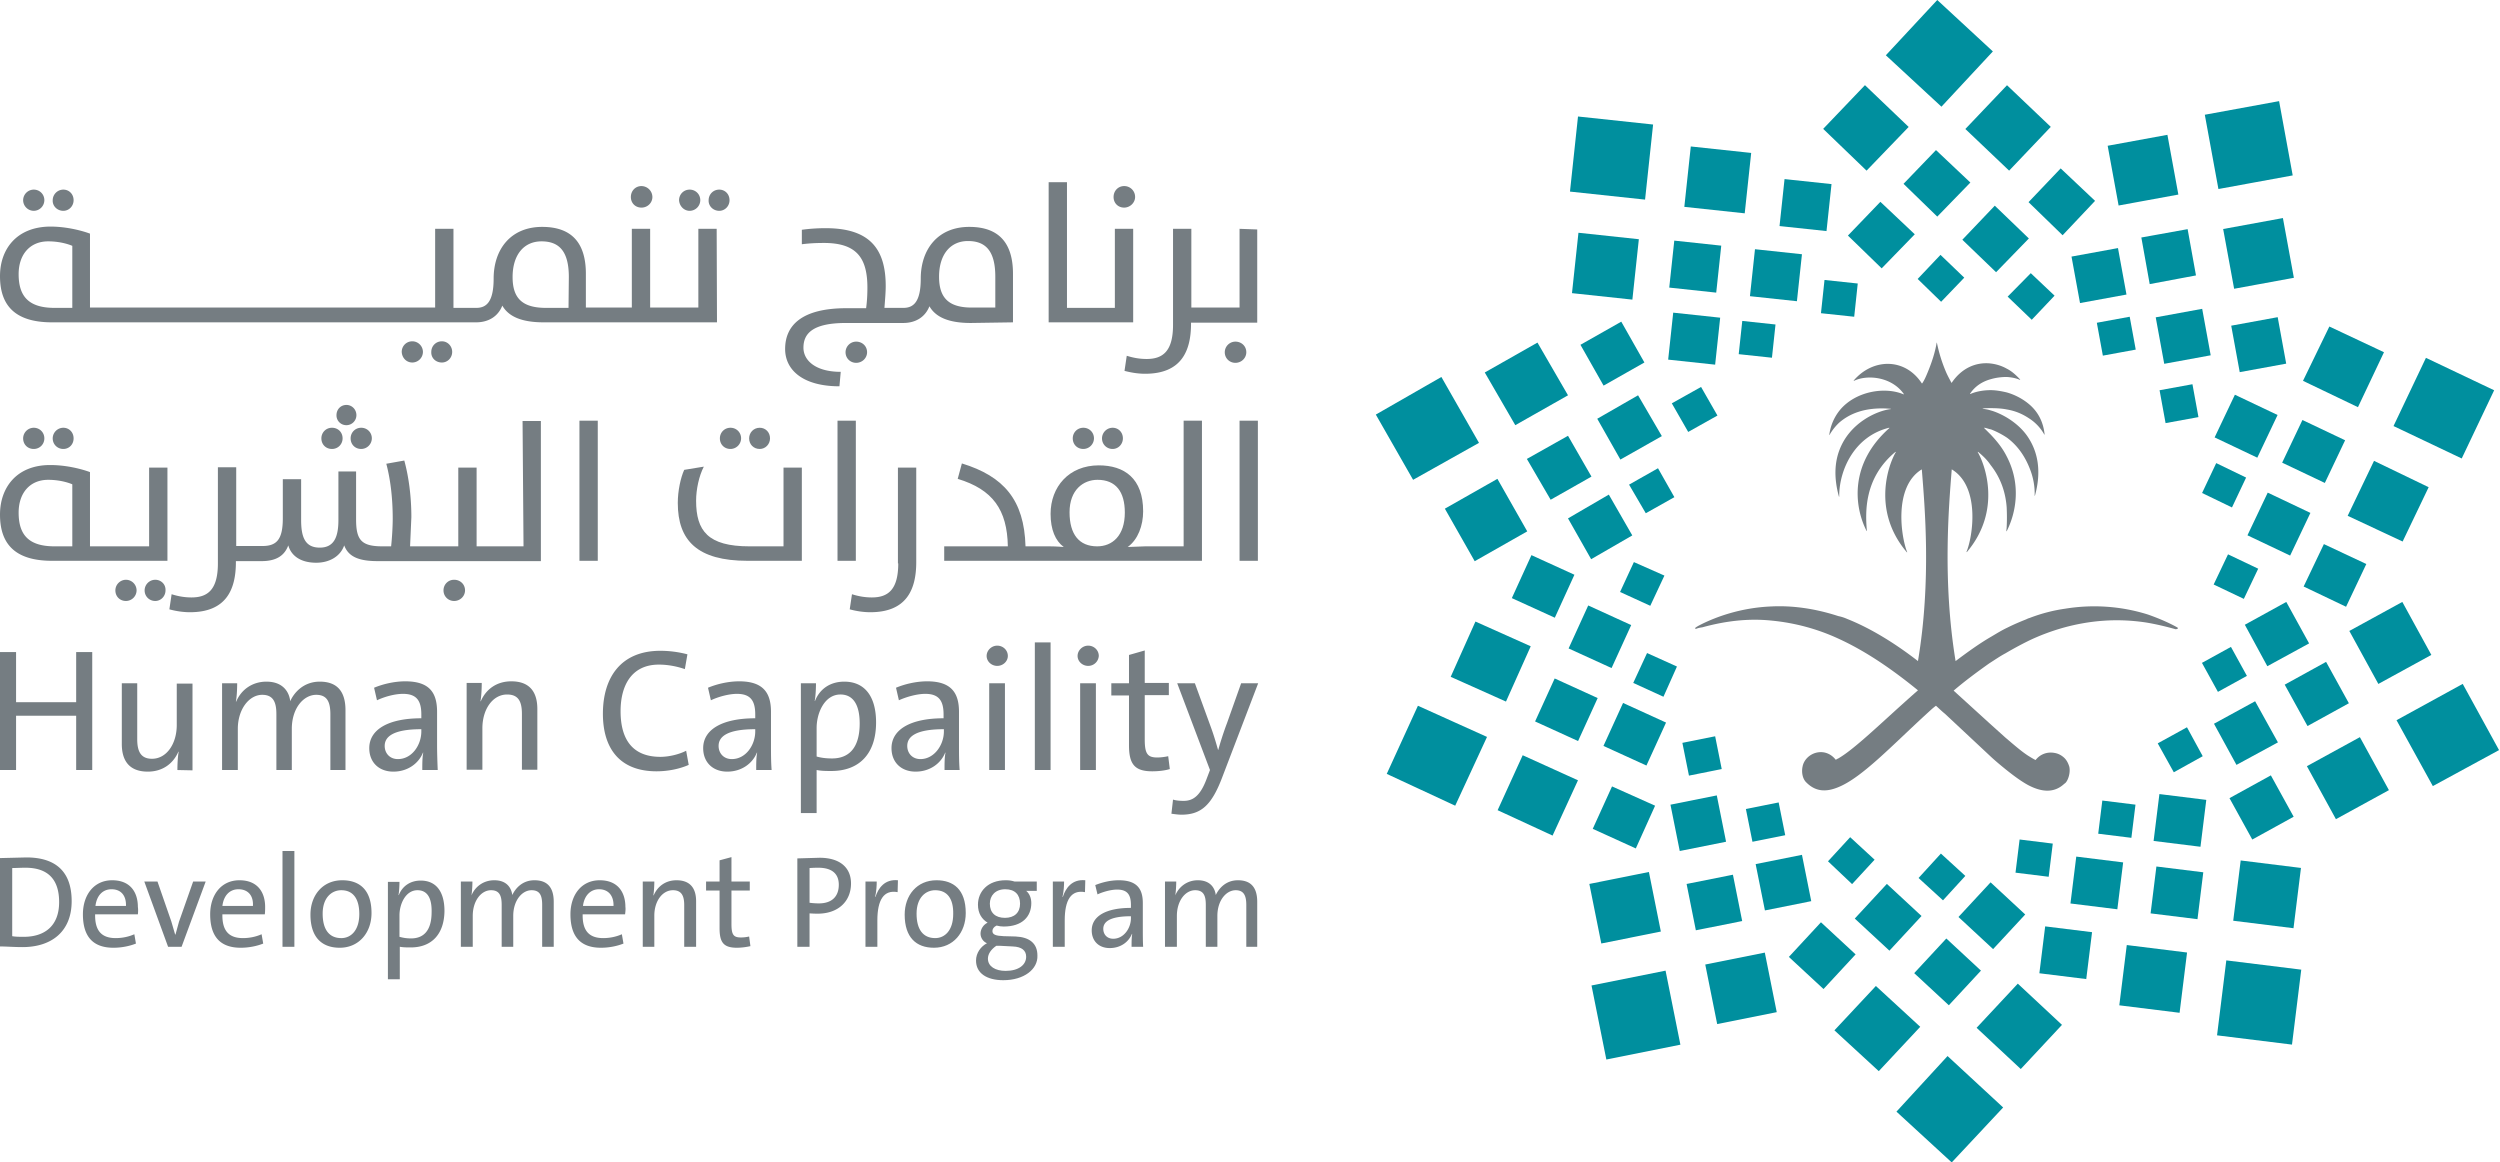 <svg xmlns="http://www.w3.org/2000/svg" viewBox="0 0 777.9 361.7"><g fill="#008f9e"><path d="M580.3 26.5l13.6 13-13.1 13.6-13.5-13zm31.24 13.637l12.961-13.619 13.619 12.961-12.961 13.619zM592.3 57.2l10.5 10.2 10.3-10.6-10.7-10.1zm38.9 5.7l10.6 10.3 10.1-10.7-10.7-10.1zM575 73.3l10.5 10.2 10.3-10.6-10.7-10.1zm35.6 1.3l10.5 10.1 10.2-10.5L620.7 64zm-13.9 12.2l7.3 7.1 7.2-7.5-7.4-7.1zm28 5.5l7.5 7.2 7.1-7.5-7.4-7zm61.348-56.598l23.115-4.235 4.235 23.115-23.115 4.235zm-30.227 9.655l18.59-3.404 3.404 18.59-18.59 3.404zm35.939 25.905l18.59-3.41 3.41 18.59-18.59 3.41zM666.3 73.9l2.6 14.5 14.4-2.7-2.6-14.4z"/><use href="#B"/><use href="#B" x="-49.696" y="-21.498"/><use href="#B" x="-23.493" y="-2.595"/><path d="M652.449 100.431l10.229-1.875 1.875 10.229-10.229 1.875zm19.522 20.996l10.23-1.871 1.871 10.23-10.23 1.871zm72.795 11.144l10.091-21.223 21.223 10.091-10.091 21.223zM724.8 101.6l-8.2 16.9 17.1 8.2 8.1-17.1zm13.9 41.8l-8.2 17.1 17.1 8 8.1-16.9z"/><use href="#C"/><path d="M723.1 169.3l-6.3 13.2 13.2 6.3 6.3-13.3z"/><use href="#C" x="-21.016" y="-7.863"/><use href="#C" x="-10.8" y="22.601"/><path d="M689.6 144.1l-4.4 9.3 9.3 4.5 4.4-9.3zm-.798 37.775l4.471-9.39 9.39 4.471-4.471 9.39zM766.3 212.8l-20.6 11.3 11.3 20.5 20.6-11.2z"/><use href="#D"/><use href="#D" x="-13.202" y="42.078"/><use href="#E"/><use href="#E" x="-17.182" y="35.313"/><path d="M711.4 187.3l-12.9 7.1 7 12.9 13-7.1zm-9.7 30.9l-12.8 7 7 12.8 12.9-7zm-16.543-11.942l9.022-4.97 4.97 9.022-9.022 4.97zM680.5 226.3l-9.1 5 5 9 9-5zm9.356 95.855l2.883-23.321 23.321 2.883-2.883 23.321z"/><use href="#F"/><use href="#F" x="-35.445" y="26.317"/><use href="#G"/><use href="#G" x="-34.61" y="18.634"/><use href="#H"/><use href="#H" x="-25.868" y="19.456"/><path d="M652.88 259.42l1.276-10.321 10.321 1.276-1.276 10.321zm-25.736 12.119l1.275-10.322 10.322 1.275-1.275 10.322zM623.3 344.6l-17.3-16-15.9 17.3 17.2 15.8zM620.1 16L602.8 0l-16 17.2 17.3 16zm-5.064 303.812l12.827-13.745 13.745 12.827-12.827 13.745zM597.5 319.5l-13.8-12.7-12.9 13.8 13.8 12.7z"/><use href="#I"/><use href="#J"/><use href="#I" x="13.773" y="-17.473"/><use href="#J" x="20.507" y="-11.941"/><path d="M596.979 273.197l6.95-7.601 7.601 6.95-6.95 7.601zM583.3 267.5l-7.6-7-6.9 7.5 7.5 7.1zm-88.088 39.141l23.042-4.618 4.618 23.042-23.042 4.618zm35.396-6.516l18.531-3.712 3.712 18.531-18.531 3.712zm-36.067-25.079l18.531-3.718 3.718 18.531-18.531 3.718zm30.26.009l14.415-2.88 2.88 14.415-14.415 2.88z"/><use href="#K"/><use href="#K" x="-26.503" y="-18.49"/><path d="M543.25 251.73l10.197-2.042 2.042 10.197-10.197 2.042zm-19.761-20.584l10.197-2.046 2.046 10.197-10.197 2.046zM452.8 250.7l9.9-21.4-21.5-9.7-9.7 21.2zm30.3 9.3l7.9-17.2-17.2-7.8-7.8 17.1zm-14.5-41.7l7.7-17.2-17.2-7.7-7.7 17.2zm9.058 6.188l6.098-13.376 13.376 6.098-6.098 13.376zM509 264l6-13.3-13.4-6-6 13.2zm-38.578-77.892l6.103-13.373 13.373 6.103-6.103 13.373zm28.509 45.997l6.102-13.374 13.374 6.102-6.102 13.374zm-10.846-30.338l6.106-13.371 13.371 6.106-6.106 13.371zM517.6 216.8l4.2-9.4-9.3-4.2-4.3 9.3zm-4.1-28.3l4.4-9.4-9.5-4.2-4.3 9.3zm-73.8-39.2l20.5-11.5-11.7-20.5-20.4 11.7zm9.884 8.98l16.347-9.285 9.285 16.347-16.347 9.285zM471.5 132.3l16.4-9.3-9.5-16.4-16.4 9.3zm11 23.2l12.7-7.2-7.3-12.7-12.8 7.2zm9.273-48.212l12.702-7.199 7.199 12.702-12.702 7.199zM495.1 174l12.8-7.4-7.3-12.7-12.7 7.4zm9.1-31l12.9-7.3-7.4-12.7-12.7 7.3zm7.9 16.7l8.9-5-5.1-9-9 5.1zm13.2-25.3l9.1-5.1-5.1-8.9-9.1 5.1zm-36.787-74.785l2.498-23.366 23.366 2.498-2.498 23.366z"/><use href="#L"/><use href="#L" x="34.957" y="-26.851"/><use href="#M"/><path d="M553.719 70.34l1.561-14.616 14.616 1.561-1.561 14.616zm-34.651 41.56l1.567-14.616 14.616 1.567-1.567 14.616z"/><use href="#M" x="25.11" y="2.674"/><path d="M541.018 110.203l1.106-10.341 10.341 1.106-1.106 10.341zm25.594-12.745l1.101-10.342 10.342 1.101-1.101 10.342z"/></g><g fill="#757d82"><path d="M677.6 195.3c-1.7-1-5-2.6-9.3-4.1-8.3-2.6-17.1-3.2-25.7-1.8-3.5.5-7.2 1.4-11.1 2.9-.4.1-.8.3-1 .4-2 .8-3.9 1.6-5.9 2.6-1.7.8-3.3 1.8-5 2.8-3.8 2.2-7.5 4.9-11.1 7.6-4.1-25-2.1-48.2-1.2-59.6 0 0 .1-.1.1 0 8.9 5.5 6.4 21.1 4.5 25.6 0 .1.1.1.1.1 11-13 5.6-27.4 3.4-31.1 0-.1 0-.1.1-.1 1.6 1.3 2.9 2.6 3.9 4.1 3.4 4.3 4.7 9 5 13.2.1 2.2.1 4.2 0 6 0 .5-.1.9-.1 1.3 0 .1 0 .1.1.1 3-5.9 4.5-14.7 0-23.3-1.2-2.4-2.9-4.6-5-6.8l-2-2c-.1 0 0-.1.1-.1.7.1 1.3.4 2 .5 1.8.7 3.5 1.6 5 2.6 3.4 2.5 5.6 5.9 7 9.4 1.2 2.9 1.7 5.9 1.6 8.6 0 .1.1.1.1 0 2.1-7.6.8-13.4-1.8-17.6-1.8-3-4.5-5.2-7-6.7-1.7-1-3.5-1.8-5-2.2-.9-.3-1.7-.4-2.4-.5-.1 0-.1-.1 0-.1.8-.1 1.6-.1 2.4-.1 1.8 0 3.5.1 5 .4 3 .5 5.2 1.6 7 2.8a14.16 14.16 0 0 1 4.7 5c0 .1.1 0 .1 0-.4-4.1-2.2-7.2-4.8-9.4-2-1.7-4.5-3-7-3.7-1.7-.4-3.4-.7-5-.7-2.2 0-4.5.4-6.3 1.2-.1 0-.1 0-.1-.1 1.6-2.4 3.9-3.8 6.4-4.5 1.7-.5 3.4-.7 5-.7 1.6.1 3 .4 4.1.9.1 0 .1-.1.1-.1-1.3-1.4-2.6-2.6-4.2-3.4-1.6-.9-3.3-1.4-5-1.6-4.5-.5-9 1.4-12.1 6h-.1c-.5-1-1.2-2.2-1.7-3.4-1.2-2.8-2.2-6-2.8-9 0-.1-.1-.1-.1 0-.5 3.1-1.6 6.3-2.8 9.2-.5 1.2-1 2.4-1.7 3.4h-.1c-5.2-8-15.2-7.9-21.2-.9 0 .1 0 .1.1.1 4.1-2 11.7-1.3 15.5 4.1 0 .1 0 .1-.1.1-5.9-2.5-15-.9-19.8 4.9-1.7 2.1-2.9 4.7-3.3 7.7 0 .1.1.1.1 0 .4-.7 1.3-2.2 3-3.8 2.9-2.5 7.7-5 16-4.3.1 0 .1.1 0 .1-4.2.5-12.8 4.2-16 12.9-1.4 3.8-1.7 8.5-.1 14.3 0 .1.1.1.1 0v-.5c.1-7.7 4.6-18.2 15.5-20.9.1 0 .1.1.1.1-12.3 10.9-11.1 24.1-7.1 32 0 .1.1 0 .1 0-.5-5.9-.9-16.5 8.9-24.6.1 0 .1 0 .1.1-2.2 3.7-7.6 18.1 3.4 31.1 0 .1.3 0 .1-.1-1.8-4.5-4.3-20.1 4.5-25.6h.1c.9 11.4 3 34.6-1.2 59.6-7.1-5.5-14.7-10.2-22-13.1-.9-.4-1.8-.7-2.8-.9-7.7-2.5-14.7-3.3-20.8-3-9.8.4-17.4 3.4-21.5 5.4-.8.4-1.6.8-2.1 1.2-.3.1 0 .4.1.4.7-.3 1.3-.4 2-.5 7.6-2.1 14.7-2.8 21.5-2.1 7.3.7 14.3 2.6 20.8 5.6 9 4.1 17.3 10 24.8 16.1-10.5 9.2-19.4 18.1-24.8 21.2-.3.1-.5.3-.8.4-1.3-1.7-3.5-2.8-6-2.2-2.1.5-3.9 2.2-4.3 4.3-.4 1.8 0 3.9 1.2 5 2.9 2.9 6.2 3 10 1.4 7.3-3 16.4-12.7 27.4-22.8.9-.8 1.8-1.7 2.9-2.5.9.8 1.8 1.7 2.8 2.5l13.9 13c1.7 1.6 3.4 3 5 4.3 2.5 2 4.8 3.7 7 4.9 4.2 2.2 8 2.5 11.1-.3.1-.1.4-.3.5-.4.8-.8 1.6-3.1 1.2-5-.3-1-.8-2.1-1.7-2.9-.8-.7-1.7-1.2-2.8-1.4-2.5-.5-4.7.5-6 2.2-.8-.4-1.6-.9-2.4-1.4-2-1.3-4.3-3.3-7-5.6l-5-4.5-11.1-10.1c3.5-3 7.3-5.8 11.1-8.5 1.6-1 3.3-2.2 5-3.1 2.2-1.3 4.6-2.6 7-3.8 3.5-1.7 7.2-3.1 11.1-4.2 8-2.2 16.5-3 25.7-1.6 3 .5 6 1.2 9.2 2.1.7-.1.8-.3.6-.5M7 294.7c-2.8 0-4.9-.2-7-.2V267l8.2-.2c8.8 0 14.1 4.1 14.1 13.6S16 294.7 7 294.7zm.9-24.7c-1.4 0-3.1.1-4.1.1v21.2c1 .2 2.5.2 3.6.2 6.4 0 11-3.3 11-10.8 0-7-3.4-10.7-10.5-10.7z"/><path d="M42.9 284.5H29.6c-.1 5.1 2 7.4 6.4 7.4 2 0 4-.4 5.8-1.2l.5 2.9c-2 .8-4.5 1.3-7 1.3-6.2 0-9.5-3.3-9.5-10.4 0-6 3.4-10.6 9.1-10.6s8 3.8 8 8.3c.1.6.1 1.5 0 2.3h0zm-8.2-7.8c-2.7 0-4.6 1.9-5 5.2h9.5c.1-3.3-1.6-5.2-4.5-5.2zm21.8 17.9h-4.2l-7.4-20.3H49l4.3 12.4 1.2 4.1h.1l1.1-4 4.4-12.5H64l-7.5 20.3h0zm25.9-10.1H69.2c-.1 5.1 2 7.4 6.4 7.4 2 0 4-.4 5.8-1.2l.5 2.9c-2 .8-4.5 1.3-7 1.3-6.2 0-9.5-3.3-9.5-10.4 0-6 3.4-10.6 9.1-10.6s8 3.8 8 8.3c0 .6 0 1.5-.1 2.3h0zm-8.2-7.8c-2.7 0-4.6 1.9-5 5.2h9.5c.2-3.3-1.6-5.2-4.5-5.2zm13.7-11.9h3.7v29.8h-3.7zm17.8 30.1c-5.5 0-9.1-3.2-9.1-10.3 0-6 3.8-10.7 9.9-10.7 5.2 0 9.1 2.8 9.1 10.2 0 6.1-3.9 10.8-9.9 10.8zm.5-17.9c-2.9 0-5.8 2.2-5.8 7.3 0 4.9 2 7.6 5.8 7.6 3 0 5.6-2.4 5.6-7.5 0-4.7-1.9-7.4-5.6-7.4h0zm21.6 17.8c-1.3 0-2.2 0-3.4-.2v10.1h-3.7v-30.3h3.6c0 1.1-.1 3-.3 4.1h.1c1.1-2.8 3.6-4.5 6.8-4.5 4.7 0 7.4 3.3 7.4 9.5-.1 7.2-4 11.3-10.5 11.3h0zm2.1-17.8c-3.7 0-5.6 4.3-5.6 7.8v6.7c1.1.3 2.2.5 3.6.5 3.8 0 6.4-2.3 6.4-8.2.1-4.3-1.3-6.8-4.4-6.8zm38.8 17.6v-13c0-2.8-.6-4.6-3.3-4.6-2.9 0-5.7 3.1-5.7 8v9.6h-3.6v-13c0-2.6-.5-4.6-3.3-4.6-3.1 0-5.7 3.3-5.7 8v9.6h-3.7v-20.3h3.6c0 1.2-.1 3.1-.3 4.3h0c1.2-2.8 3.8-4.7 7.1-4.7 4.3 0 5.4 2.9 5.6 4.6.9-1.9 3-4.6 6.9-4.6 3.8 0 6 2 6 6.7v14h-3.6 0zm25.8-10.1h-13.2c-.1 5.1 2 7.4 6.4 7.4 2 0 4-.4 5.8-1.2l.5 2.9c-2 .8-4.5 1.3-7 1.3-6.2 0-9.5-3.3-9.5-10.4 0-6 3.4-10.6 9.1-10.6s8 3.8 8 8.3c.1.6 0 1.5-.1 2.3h0zm-8.1-7.8c-2.6 0-4.6 1.9-5 5.2h9.5c.1-3.3-1.7-5.2-4.5-5.2h0zm26.5 17.9v-13c0-2.8-.8-4.6-3.5-4.6-3.3 0-5.8 3.4-5.8 7.9v9.7H200v-20.3h3.6c0 1.2-.1 3.1-.3 4.3h.1c1.2-2.8 3.7-4.7 7.1-4.7 4.6 0 6.1 2.9 6.1 6.5v14.2h-3.7 0zm16.4.3c-4.2 0-5.4-1.7-5.4-6.1v-11.7h-4.2v-2.8h4.2v-6.6l3.7-1v7.6h5.7v2.8h-5.7v10.4c0 3.3.6 4.2 2.9 4.2a10.9 10.9 0 0 0 2.6-.3l.4 3c-1.3.3-2.9.5-4.2.5h0zm25.1-10.6c-1.4 0-2.5-.1-2.5-.1v10.4h-3.8v-27.5l6.9-.2c6.4 0 9.8 3.1 9.8 8 0 5.5-3.9 9.4-10.4 9.4h0zm.2-14.3c-1.5 0-2.7.1-2.7.1v10.8s1.3.2 2.9.2c4.2 0 6.2-2.3 6.2-5.8 0-3.4-2.1-5.3-6.4-5.3h0z"/><use href="#N"/><path d="M290.6 294.9c-5.5 0-9.1-3.2-9.1-10.3 0-6 3.8-10.7 9.9-10.7 5.2 0 9.1 2.8 9.1 10.2 0 6.1-3.9 10.8-9.9 10.8zm.4-17.9c-2.9 0-5.8 2.2-5.8 7.3 0 4.9 2 7.6 5.8 7.6 3 0 5.6-2.4 5.6-7.5.1-4.7-1.8-7.4-5.6-7.4h0zm21.2 28c-5.2 0-8.5-2.2-8.5-6.1 0-2.4 1.5-4.4 3.4-5.4-1.2-.5-2-1.7-2-3 0-1.4.9-2.8 2.2-3.4-1.8-1.1-3-2.9-3-5.6 0-4.1 3.1-7.6 8.6-7.6 1.1 0 1.8.1 2.8.4h6.9v2.9h-3.3c1 .8 1.6 2.2 1.6 3.8 0 4.2-2.8 7.3-8.6 7.3-.8 0-1.4-.1-2.2-.3-.9.4-1.3 1.1-1.3 1.7 0 1.1 1 1.5 3.5 1.6l3.7.1c4.4.2 6.8 2.2 6.8 5.9.2 4.3-4.2 7.7-10.6 7.7h0zm2.9-10.5l-3.9-.2H310c-1.6 1.1-2.6 2.5-2.6 4 0 2.4 2.3 3.8 5.5 3.8 4.1 0 6.4-1.9 6.4-4.4 0-1.9-1.3-3.1-4.2-3.2h0zm-2.3-17.8c-3.1 0-4.8 2-4.8 4.5 0 2.8 1.7 4.4 4.7 4.4 2.9 0 4.7-1.6 4.7-4.4s-1.6-4.5-4.6-4.5z"/><use href="#N" x="58.3"/><path d="M352.1 294.6c0-1.4 0-2.9.2-4h-.1c-1 2.5-3.5 4.4-6.9 4.4s-5.6-2.2-5.6-5.5c0-4.4 4.4-7 12.2-7v-.9c0-3.2-1.1-4.8-4.3-4.8-1.9 0-4.4.7-6.1 1.5l-.7-2.9c2-.8 4.6-1.5 7.3-1.5 5.7 0 7.5 2.7 7.5 7.1v7.8c0 1.9 0 4.1.1 5.8h-3.6 0zm-.2-9.5c-6.7 0-8.6 1.8-8.6 3.9 0 1.8 1.2 3.1 3.1 3.1 3.3 0 5.5-3.3 5.5-6.4v-.6h0zm35.9 9.5v-13c0-2.8-.7-4.6-3.3-4.6-2.9 0-5.7 3.1-5.7 8v9.6h-3.6v-13c0-2.6-.5-4.6-3.3-4.6-3.1 0-5.7 3.3-5.7 8v9.6h-3.7v-20.3h3.5c0 1.2-.1 3.1-.3 4.3h0c1.2-2.8 3.8-4.7 7-4.7 4.3 0 5.4 2.9 5.6 4.6.9-1.9 3-4.6 6.9-4.6 3.8 0 6 2 6 6.7v14h-3.4 0zM10.5 65.6a3.33 3.33 0 0 0 3.3-3.3c0-1.9-1.5-3.3-3.3-3.3a3.33 3.33 0 0 0-3.3 3.3 3.33 3.33 0 0 0 3.3 3.3zm9.2 0c1.8 0 3.2-1.5 3.2-3.3 0-1.9-1.4-3.3-3.2-3.3a3.33 3.33 0 0 0-3.3 3.3c-.1 1.8 1.4 3.3 3.3 3.3zm117.8 47.2c1.8 0 3.2-1.5 3.2-3.3s-1.4-3.3-3.2-3.3c-1.9 0-3.3 1.5-3.3 3.3-.1 1.9 1.4 3.3 3.3 3.3zm-9.2 0a3.33 3.33 0 0 0 3.3-3.3 3.33 3.33 0 0 0-3.3-3.3c-1.9 0-3.3 1.5-3.3 3.3.1 1.9 1.5 3.3 3.3 3.3zm71.3-48.2c1.9 0 3.4-1.5 3.4-3.3a3.44 3.44 0 0 0-3.4-3.4c-1.9 0-3.3 1.5-3.3 3.4s1.4 3.3 3.3 3.3zm23.4 6.6h-5.7v24.5h-15V71.2h-5.7v24.5h-14.3V85.2c0-9.5-4.3-14.6-13.6-14.6-9.8 0-15.1 7-15.1 16.1 0 7.3-2.3 9.1-5.4 9.1h-7.1V71.2h-5.7v24.5H28v-23s-5.6-2.2-12.4-2.2C5 70.6 0 77.7 0 85.9c0 8.8 4.3 14.4 16.2 14.4h131.9c4 0 6.9-1.9 8.2-5.2 1.9 3.3 5.8 5.2 12.9 5.2h53.9l-.1-29.1h0zM22.4 95.8H17c-8 0-11.2-3.5-11.2-10.5 0-6.1 3.5-10.2 9.2-10.2 4.5 0 7.5 1.4 7.5 1.4v19.3zm154.5 0h-7c-7.5 0-10.4-3.1-10.4-9.6 0-6.9 3.5-11.1 9-11.1s8.5 3.1 8.5 11.1l-.1 9.6h0zm46.9-30.2c1.8 0 3.2-1.5 3.2-3.3 0-1.9-1.4-3.3-3.2-3.3-1.9 0-3.3 1.5-3.3 3.3-.1 1.8 1.4 3.3 3.3 3.3zm-9.2 0a3.33 3.33 0 0 0 3.3-3.3c0-1.9-1.5-3.3-3.3-3.3-1.9 0-3.3 1.5-3.3 3.3.1 1.8 1.5 3.3 3.3 3.3z"/><use href="#O"/><path d="M315.2 100.3V85.2c0-9.5-4.3-14.6-13.6-14.6-9.8 0-15.1 7-15.1 16.1 0 7.3-2.3 9.1-5.4 9.1h-5.9c.2-2.6.4-4.9.4-6.8 0-11.7-5.1-18-18.7-18-2.7 0-5.3.2-7.4.5V76c2.4-.3 4.5-.4 6.9-.4 10.1 0 13.5 4.6 13.5 13.9 0 2-.1 4.2-.4 6.4h-6.1c-14 0-19.1 5.4-19.1 12.7 0 6.5 5.5 11.6 16.9 11.6l.4-4.5c-7.9 0-11.6-3.6-11.6-7.5 0-4.3 2.7-7.7 13.2-7.7H281c4 0 6.9-1.9 8.2-5.2 1.9 3.3 5.8 5.2 12.9 5.2l13.1-.2h0zm-23-14.2c0-6.9 3.5-11.1 9-11.1s8.5 3.1 8.5 11.1v9.6h-7c-7.5.1-10.5-3-10.5-9.6h0zm57.6-21.5c1.8 0 3.4-1.5 3.4-3.3a3.37 3.37 0 0 0-3.4-3.4c-1.9 0-3.3 1.5-3.3 3.4s1.4 3.3 3.3 3.3zm-11 35.7h13.8V71.2h-5.7v24.6H332V56.7h-5.7v43.6h11.6z"/><use href="#O" x="118"/><path d="M385.7 71.2v24.5h-15V71.2H365v29.9c0 8.1-3.1 10.6-8.2 10.6-2.3 0-4.3-.4-6.2-1l-.7 4.7c1.9.5 4.1.9 6.4.9 11.1 0 14.3-6.8 14.3-15.6v-.3h20.6v-29l-5.5-.2h0zM22.9 136.4c0-1.9-1.4-3.3-3.2-3.3a3.33 3.33 0 0 0-3.3 3.3c0 1.9 1.5 3.3 3.3 3.3s3.2-1.4 3.2-3.3zm-9.1 0c0-1.9-1.5-3.3-3.3-3.3a3.33 3.33 0 0 0-3.3 3.3c0 1.9 1.4 3.3 3.3 3.3 1.8 0 3.3-1.4 3.3-3.3zm34.5 44a3.33 3.33 0 0 0-3.3 3.3c0 1.9 1.5 3.3 3.3 3.3s3.2-1.5 3.2-3.3c.1-1.9-1.4-3.3-3.2-3.3zm-9.1 0a3.33 3.33 0 0 0-3.3 3.3c0 1.9 1.4 3.3 3.3 3.3a3.33 3.33 0 0 0 3.3-3.3 3.33 3.33 0 0 0-3.3-3.3zm7.2-10.4H28v-23.1s-5.6-2.2-12.4-2.2C5 144.7 0 151.9 0 160.1c0 8.8 4.3 14.4 16.2 14.4h35.9v-29h-5.7V170zm-24 0H17c-8 0-11.2-3.5-11.2-10.5 0-6.1 3.5-10.2 9.2-10.2 4.5 0 7.5 1.4 7.5 1.4V170zm85.4-44c-1.8 0-3.1 1.4-3.1 3.2a3.05 3.05 0 0 0 3.1 3.1 3.12 3.12 0 0 0 3.1-3.1c0-1.8-1.4-3.2-3.1-3.2zm-7.8 10.4c0 1.9 1.4 3.3 3.3 3.3s3.3-1.5 3.3-3.3c0-1.9-1.4-3.3-3.3-3.3s-3.3 1.5-3.3 3.3zm12.4 3.3a3.33 3.33 0 0 0 3.3-3.3c0-1.9-1.5-3.3-3.3-3.3-1.9 0-3.3 1.5-3.3 3.3 0 1.9 1.4 3.3 3.3 3.3zm28.9 40.7c-1.9 0-3.3 1.5-3.3 3.3 0 1.9 1.5 3.3 3.3 3.3 1.9 0 3.4-1.5 3.4-3.3 0-1.9-1.5-3.3-3.4-3.3zm21.6-10.4h-14.6v-24.5h-5.7V170h-15l.4-9.1c0-6.7-.9-12.9-2.2-17.6l-5.6 1c1.2 4.5 2 10.3 2 17.1 0 2.3-.2 5.9-.5 8.6H119c-6.6 0-8.2-2-8.2-8.4v-14.9h-5.5v15.1c0 5.2-1.3 8.6-5.8 8.6-4.6 0-5.8-3.3-5.8-8.6v-12.7H88v12.2c0 6.7-2 8.6-6.4 8.6h-8.1v-24.5h-5.7v29.9c0 8.1-3.1 10.6-8.2 10.6-2.3 0-4.3-.4-6.2-1l-.7 4.7c1.8.5 4.1.9 6.4.9 11.1 0 14.3-6.8 14.3-15.6v-.3h8c4.8 0 7.2-1.9 8.3-4.9.9 3.2 3.8 5.4 8.7 5.4 4 0 7.5-1.9 8.7-5.4 1.3 3.5 4.5 4.9 10.4 4.9h50.8V131h-5.7l.3 39h0z"/><use href="#P"/><path d="M236.4 139.7c1.8 0 3.2-1.5 3.2-3.3 0-1.9-1.4-3.3-3.2-3.3-1.9 0-3.3 1.5-3.3 3.3 0 1.9 1.4 3.3 3.3 3.3z"/><use href="#Q"/><path d="M243.7 170h-10.5c-12.9 0-16.6-4.8-16.6-14.2 0-3.5.9-7.7 2.4-10.6l-6.1 1c-1.1 2.4-2 6.5-2 10.3 0 11.7 6.1 18 21.7 18h16.9v-29h-5.7V170z"/><use href="#P" x="80.3"/><path d="M279.5 175.3c0 8.1-3.1 10.6-8.2 10.6-2.3 0-4.3-.4-6.2-1l-.7 4.7c1.8.5 4.1.9 6.4.9 11.1 0 14.3-6.8 14.3-15.6v-29.4h-5.7v29.8zm63.4-38.9c0 1.9 1.5 3.3 3.3 3.3s3.2-1.5 3.2-3.3c0-1.9-1.4-3.3-3.2-3.3a3.33 3.33 0 0 0-3.3 3.3z"/><use href="#Q" x="109.8"/><path d="M368.3 170h-12l-5.4.2c3.2-2.3 4.8-6.7 4.8-11.1 0-10.3-5.9-14.3-13.8-14.3-9.3 0-15 6.7-15 15.1 0 4.9 1.5 8.4 4.1 10.3 0 0-2.3-.2-4.4-.2h-7.5c-.4-14.5-6.8-21.8-19.8-25.8L298 149c10.9 3.3 15.4 9.6 15.6 21h-19.8v4.5H374v-43.6h-5.7V170h0zm-26.9 0c-5.6 0-8.6-3.7-8.6-10.6 0-7 4.3-10.1 8.7-10.1 5.7 0 8.5 3.7 8.5 10.2 0 7.2-3.9 10.5-8.6 10.5z"/><use href="#P" x="205.4"/><path d="M23.7 239.6v-16.9H5v16.9H0v-36.7h5v15.6h18.7v-15.6h5v36.7zm31.5 0c0-1.6.1-4.1.4-5.7h-.1c-1.6 3.7-4.9 6.2-9.5 6.2-6.2 0-8.1-3.9-8.1-8.6v-18.9h4.8V230c0 3.8 1.1 6.1 4.6 6.1 4.5 0 7.7-4.6 7.7-10.5v-12.9h4.9v27l-4.7-.1h0zm47.6 0v-17.3c0-3.7-.9-6.1-4.4-6.1-3.9 0-7.6 4.1-7.6 10.6v12.8H86v-17.3c0-3.4-.7-6.1-4.4-6.1-4.1 0-7.6 4.5-7.6 10.6v12.8h-4.9v-27h4.7c0 1.6-.1 4.1-.4 5.7h.1c1.6-3.8 5.1-6.2 9.4-6.2 5.7 0 7.2 3.9 7.4 6.1 1.1-2.5 4-6.1 9.2-6.1 5.1 0 8 2.7 8 8.9v18.6h-4.7 0zm28.6 0c0-1.9 0-3.9.3-5.4h-.1c-1.3 3.3-4.7 5.9-9.2 5.9s-7.5-2.9-7.5-7.3c0-5.8 5.9-9.3 16.2-9.3v-1.2c0-4.3-1.5-6.4-5.7-6.4-2.6 0-5.8.9-8.1 2l-.9-3.9c2.6-1.1 6.2-2 9.7-2 7.6 0 9.9 3.6 9.9 9.5v10.3c0 2.5.1 5.4.2 7.8h-4.8 0zm-.3-12.7c-8.9 0-11.4 2.4-11.4 5.2 0 2.3 1.6 4.1 4.1 4.1 4.4 0 7.3-4.4 7.3-8.6v-.7h0zm31.3 12.7v-17.4c0-3.8-1-6.1-4.6-6.1-4.5 0-7.7 4.6-7.7 10.5v12.9h-4.9v-27h4.7c0 1.6-.1 4.1-.4 5.7h.1c1.6-3.7 4.9-6.2 9.5-6.2 6.2 0 8.1 3.9 8.1 8.6v18.9h-4.8zm41.9.4c-11.8 0-16.7-7.5-16.7-17.9 0-11.2 5.5-19.6 17.9-19.6a33.36 33.36 0 0 1 8.4 1.1l-.8 4.6c-2.6-.9-5.4-1.4-8.1-1.4-8.4 0-11.9 6.4-11.9 14.5 0 9 3.9 14.2 12.4 14.2 2.7 0 5.9-.8 8-1.9l.8 4.4c-2.7 1.2-6.3 2-10 2h0zm31-.4c0-1.9 0-3.9.3-5.4h-.1c-1.3 3.3-4.7 5.9-9.2 5.9s-7.5-2.9-7.5-7.3c0-5.8 5.9-9.3 16.2-9.3v-1.2c0-4.3-1.5-6.4-5.7-6.4-2.5 0-5.8.9-8.1 2l-.9-3.9c2.6-1.1 6.2-2 9.7-2 7.5 0 9.9 3.6 9.9 9.5v10.3c0 2.5 0 5.4.2 7.8h-4.8 0zm-.3-12.7c-8.9 0-11.4 2.4-11.4 5.2 0 2.3 1.6 4.1 4.1 4.1 4.4 0 7.3-4.4 7.3-8.6v-.7h0zm23.7 13c-1.7 0-3 0-4.6-.3V253h-4.9v-40.4h4.7c0 1.5-.1 4-.4 5.5h.1c1.5-3.8 4.8-6 9.1-6 6.3 0 9.9 4.5 9.9 12.7 0 9.7-5.2 15.1-13.9 15.1zm2.8-23.8c-4.9 0-7.4 5.7-7.4 10.4v8.9c1.4.4 2.9.6 4.8.6 5.1 0 8.6-3.1 8.6-10.9 0-5.6-1.9-9-6-9h0zm32.4 23.5c0-1.9 0-3.9.3-5.4h-.1c-1.3 3.3-4.7 5.9-9.2 5.9s-7.5-2.9-7.5-7.3c0-5.8 5.9-9.3 16.2-9.3v-1.2c0-4.3-1.5-6.4-5.7-6.4-2.5 0-5.8.9-8.2 2l-.9-3.9c2.6-1.1 6.2-2 9.7-2 7.5 0 9.9 3.6 9.9 9.5v10.3c0 2.5 0 5.4.2 7.8h-4.7 0zm-.2-12.7c-8.9 0-11.4 2.4-11.4 5.2 0 2.3 1.6 4.1 4.1 4.1 4.3 0 7.3-4.4 7.3-8.6v-.7h0zm16.6-19.7c-1.8 0-3.3-1.4-3.3-3.1s1.5-3.2 3.3-3.2 3.3 1.4 3.3 3.2c0 1.7-1.5 3.1-3.3 3.1zm-2.5 5.4h4.9v27h-4.9zm14.2-12.7h4.9v39.7H322zm16.6 7.3c-1.8 0-3.3-1.4-3.3-3.1s1.5-3.2 3.3-3.2 3.3 1.4 3.3 3.2c-.1 1.7-1.5 3.1-3.3 3.1zm-2.5 5.4h4.9v27h-4.9zm22.4 27.4c-5.5 0-7.2-2.3-7.2-8.1v-15.5h-5.5v-3.8h5.5v-8.8l4.9-1.4v10.1h7.5v3.8h-7.5v13.8c0 4.5.9 5.6 3.9 5.6 1.2 0 2.5-.2 3.4-.4l.5 4c-1.6.5-3.7.7-5.5.7h0zm21.8 1.9c-3.3 8.7-6.6 11.6-12.7 11.6-1 0-2.3-.2-3.1-.3l.5-4.4c.9.3 2.2.4 3.3.4 2.8 0 5.1-1.4 7.1-6.7l1.1-2.9-10.2-27h5.5l5.1 14c.9 2.5 1.5 4.6 2.1 6.7h.1c.5-1.9 1.6-5.4 2.7-8.3l4.4-12.4h5.3l-11.2 29.3h0z"/></g><defs ><path id="B" d="M694.266 101.337l14.459-2.647 2.647 14.459-14.459 2.647z"/><path id="C" d="M710.117 143.966l6.308-13.279 13.279 6.308-6.308 13.279z"/><path id="D" d="M731.017 196.327l16.488-9.032 9.032 16.488-16.488 9.032z"/><path id="E" d="M710.908 213.04l12.876-7.094 7.094 12.876-12.876 7.094z"/><path id="F" d="M694.888 286.498l2.325-18.756 18.756 2.325-2.325 18.756z"/><path id="G" d="M669.181 284.206l1.805-14.588 14.588 1.805-1.805 14.588z"/><path id="H" d="M670.112 261.67l1.808-14.588 14.588 1.808-1.808 14.588z"/><path id="I" d="M595.622 302.803l9.996-10.778 10.778 9.996-9.996 10.778z"/><path id="J" d="M556.622 297.758l9.99-10.782 10.782 9.99-9.99 10.782z"/><path id="K" d="M546.286 268.876l14.413-2.887 2.887 14.413-14.413 2.887z"/><path id="L" d="M489.139 91.217l2.011-18.792 18.792 2.011-2.011 18.792z"/><path id="M" d="M519.404 89.488l1.566-14.616 14.616 1.566-1.566 14.616z"/><path id="N" d="M279.3 277.6c-4.3-.8-6.3 2.4-6.3 8.8v8.2h-3.7v-20.3h3.5c0 1.3-.1 3.1-.5 4.8h.1c.9-2.8 2.9-5.6 7-5.2l-.1 3.7h0z"/><path id="O" d="M269.8 109.6c0-1.9-1.5-3.3-3.4-3.3a3.33 3.33 0 0 0-3.3 3.3c0 1.9 1.5 3.3 3.3 3.3 1.9 0 3.4-1.5 3.4-3.3z"/><path id="P" d="M180.3 130.9h5.7v43.6h-5.7z"/><path id="Q" d="M224 136.4c0 1.9 1.4 3.3 3.3 3.3a3.33 3.33 0 0 0 3.3-3.3c0-1.9-1.5-3.3-3.3-3.3-1.9 0-3.3 1.5-3.3 3.3z"/></defs></svg>